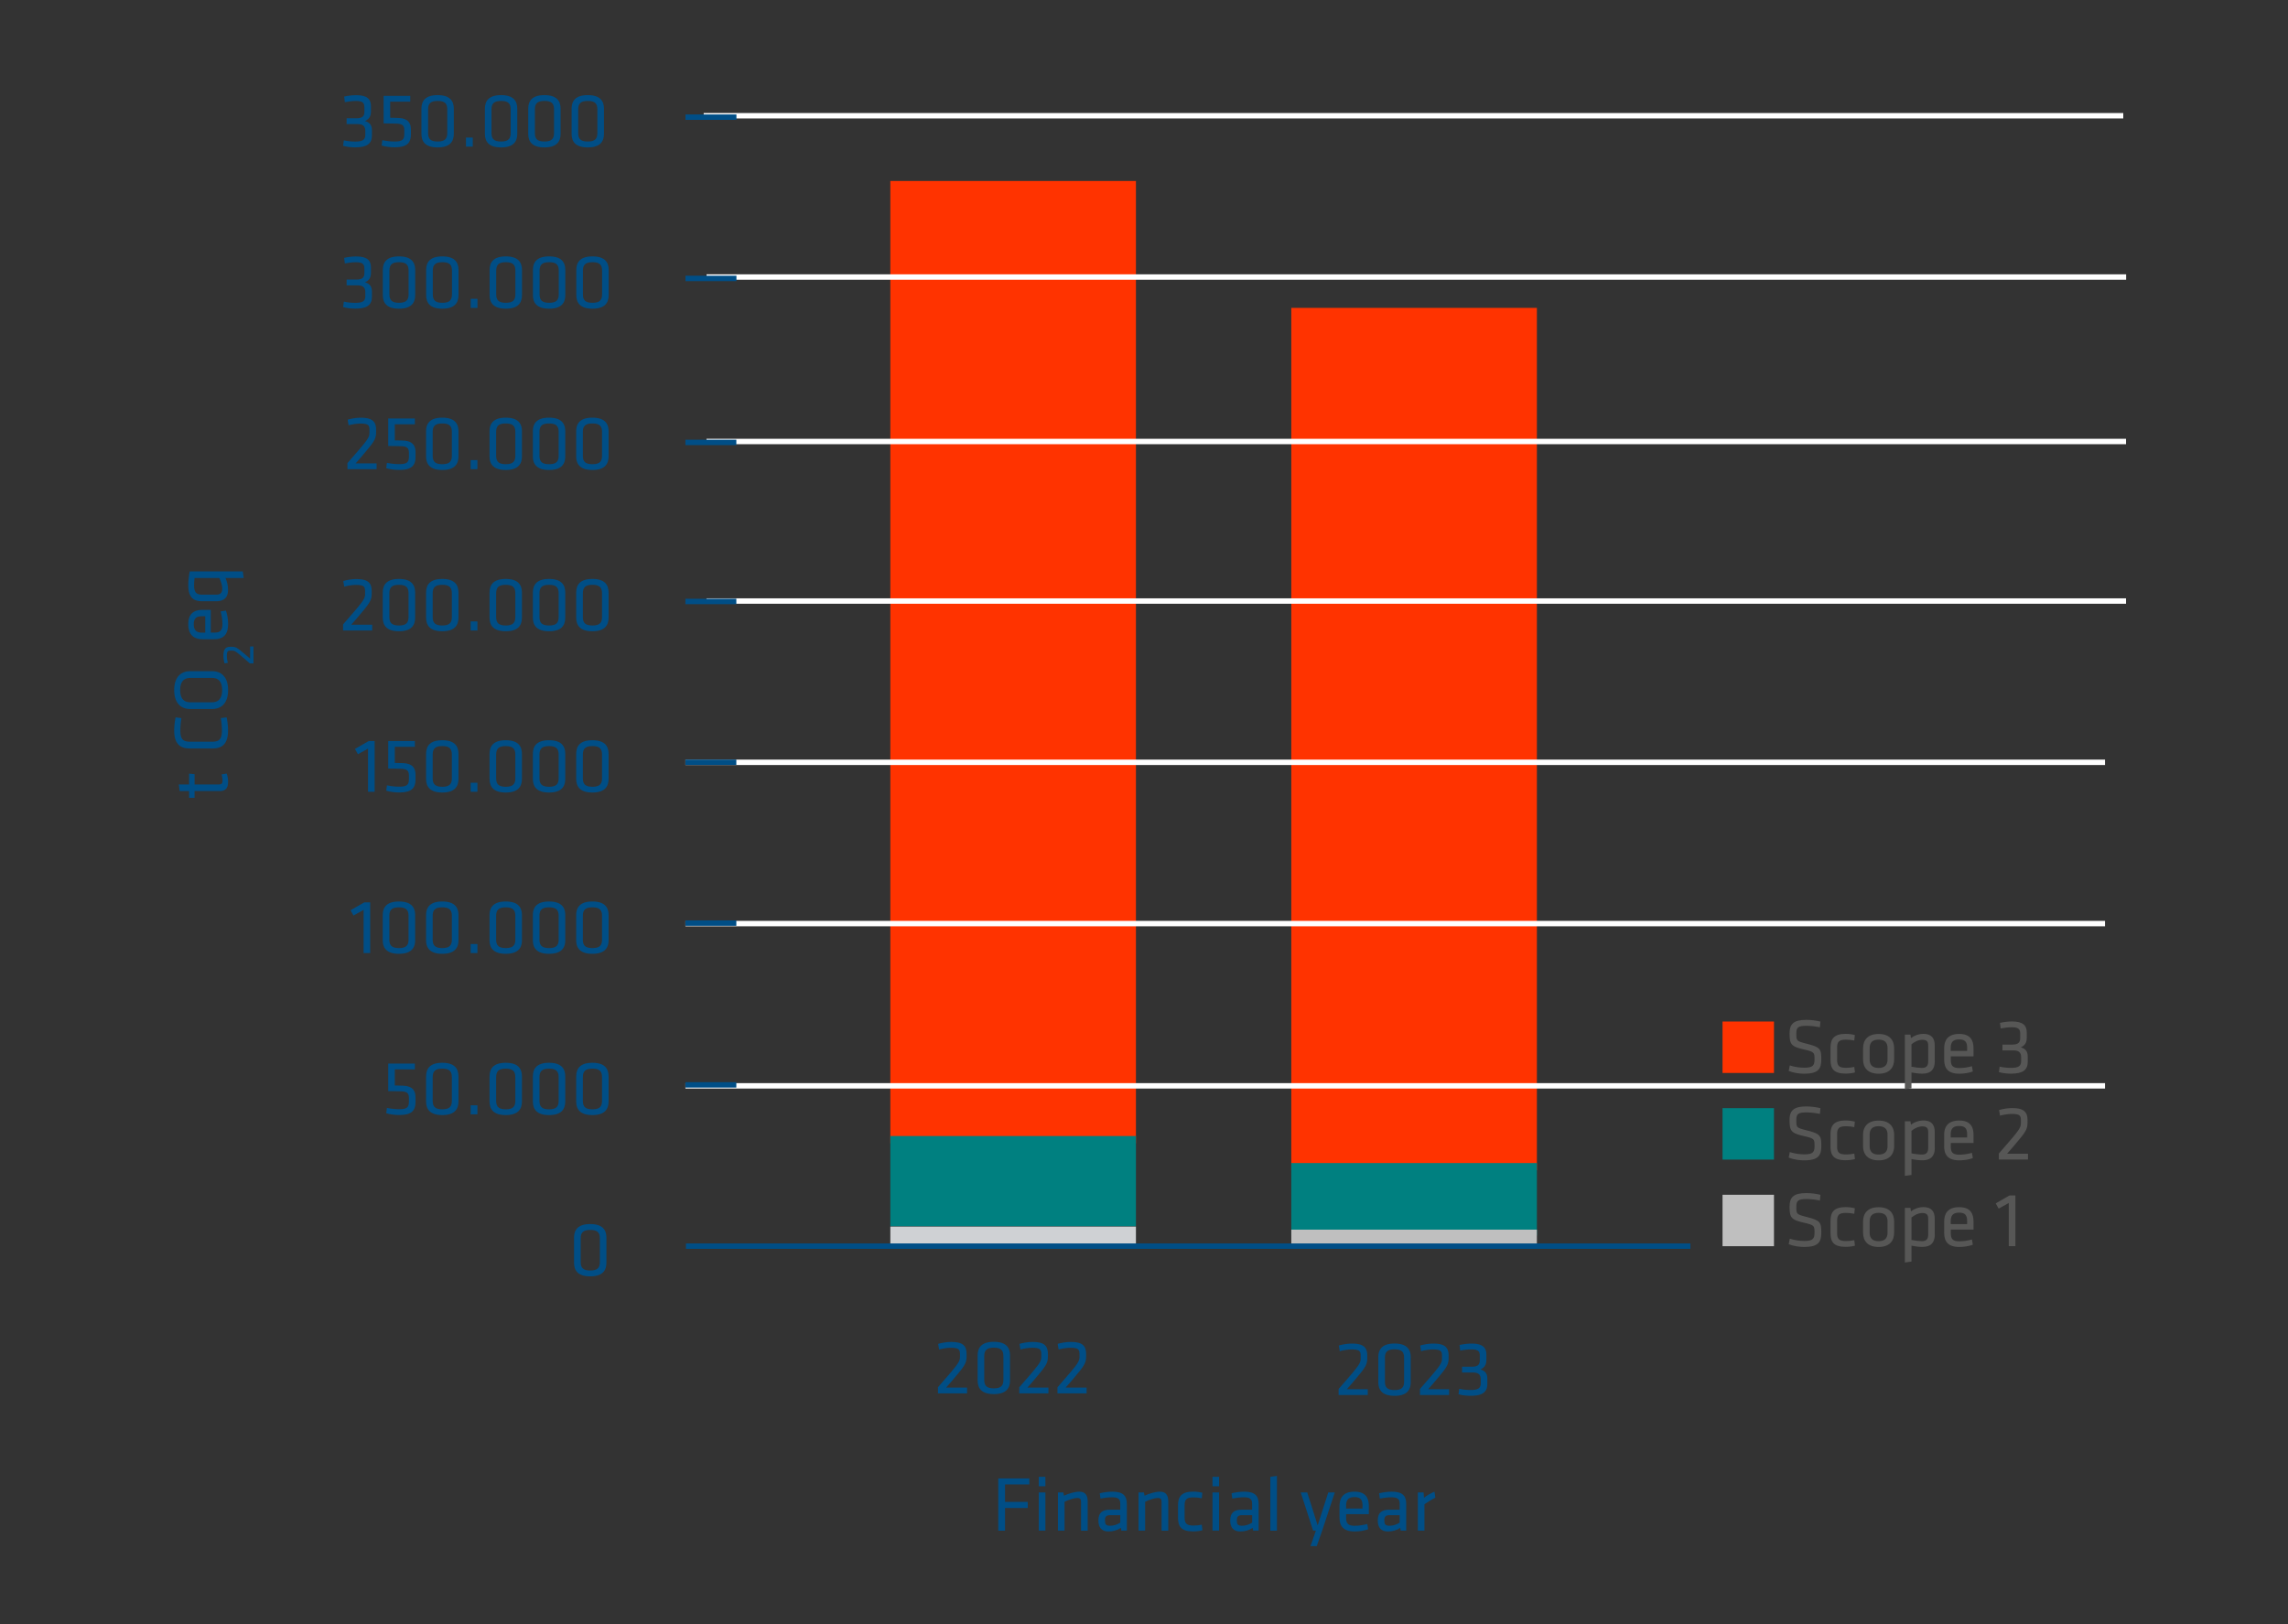 <svg id="Ebene_1" data-name="Ebene 1" xmlns="http://www.w3.org/2000/svg" viewBox="0 0 422.5 300"><rect x="0" y="0" width="422.5" height="300" fill="#333333" stroke="none"/><defs><style>.cls-1{stroke:#fff}.cls-1,.cls-2{fill:none}.cls-3{fill:#bfbfbf}.cls-3,.cls-4,.cls-5,.cls-6,.cls-8{stroke-width:0}.cls-4{fill:#f30}.cls-2{stroke:#004e86}.cls-5{fill:teal}.cls-6{fill:#004e86}.cls-8{fill:#575756}</style></defs><path class="cls-6" d="M41.86 142.89c.16.44.26.96.26 1.48 0 1.19-.44 1.75-1.61 1.75h-4.58v1.25h-1.01v-1.25h-1.74l-.17-1.22h1.91v-2l1.01.1v1.9h4.38c.52 0 .78-.07.78-.72 0-.33-.06-.68-.17-1.13l.94-.16ZM39.2 137c1.35 0 1.78-.52 1.78-2.1 0-.58-.07-1.52-.2-2.26l1.07-.13c.16.7.26 1.71.26 2.44 0 2.36-1.01 3.3-2.84 3.3h-4.26c-1.83 0-2.84-.94-2.84-3.3 0-.72.1-1.74.26-2.44l1.07.13c-.13.74-.2 1.68-.2 2.26 0 1.58.44 2.1 1.78 2.1h4.12ZM39.19 123.98c1.61 0 2.93 1 2.93 3.49s-1.32 3.49-2.93 3.49H35.1c-1.61 0-2.93-1-2.93-3.49s1.32-3.49 2.93-3.49h4.09Zm-.03 5.74c1.19 0 1.86-.72 1.86-2.25s-.67-2.25-1.86-2.25h-4.03c-1.19 0-1.86.72-1.86 2.25s.67 2.25 1.86 2.25h4.03ZM46.15 122.55c-.71-.62-.9-.79-1.68-1.45-1.02-.86-1.24-.92-1.64-.92h-.25c-.53 0-.69.14-.69 1 0 .4.09.93.19 1.25l-.61.1a5.3 5.3 0 0 1-.21-1.41c0-1.3.46-1.65 1.32-1.65h.19c.67 0 .96.12 1.96.96.73.61.84.69 1.45 1.24v-2.26h.63v3.14h-.65ZM41.07 115.17c0-.7-.13-1.46-.33-2.23l.97-.16c.25.67.41 1.61.41 2.49 0 2.09-1 2.8-2.59 2.8h-2.12c-1.46 0-2.64-.67-2.64-2.77s1.2-2.65 2.67-2.65h1.48v4.2h.59c1.12 0 1.57-.3 1.57-1.68Zm-3.17 1.69v-3.03h-.58c-.99 0-1.54.33-1.54 1.48s.55 1.55 1.54 1.55h.58ZM37.41 111.06c-1.61 0-2.64-.58-2.64-3 0-.65.09-1.71.28-2.52h9.78l.17 1.22h-3.38c.26.49.49 1.33.49 2.23 0 1.46-.86 2.07-2.2 2.07H37.4Zm-1.47-4.31c-.07.48-.1.96-.1 1.39 0 1.44.58 1.7 1.52 1.7h2.59c.73 0 1.09-.32 1.09-1.14 0-.62-.3-1.46-.54-1.94h-4.57Z"/><path class="cls-4" d="M164.41 33.43h45.35v177.76h-45.35z"/><path class="cls-5" d="M164.41 209.84h45.35v16.67h-45.35z"/><path style="fill:#cfd1d4;stroke-width:0" d="M164.41 226.57h45.35v3.61h-45.35z"/><path class="cls-6" d="M173.2 256.25c1.07-1.22 1.35-1.54 2.49-2.88 1.48-1.75 1.58-2.13 1.58-2.81v-.42c0-.91-.25-1.19-1.71-1.19-.68 0-1.59.16-2.15.32l-.17-1.04c.62-.19 1.58-.36 2.42-.36 2.23 0 2.83.78 2.83 2.26v.32c0 1.15-.2 1.64-1.65 3.36-1.04 1.25-1.19 1.44-2.13 2.49h3.87v1.07h-5.38v-1.12ZM186.51 255c0 1.45-.74 2.51-2.99 2.51s-2.99-1.06-2.99-2.51v-4.64c0-1.45.74-2.51 2.99-2.51s2.99 1.06 2.99 2.51V255Zm-2.99-6.07c-1.33 0-1.77.51-1.77 1.57v4.38c0 1.06.44 1.57 1.77 1.57s1.77-.51 1.77-1.57v-4.38c0-1.06-.44-1.57-1.77-1.57ZM188.22 256.25c1.07-1.22 1.35-1.54 2.49-2.88 1.48-1.75 1.58-2.13 1.58-2.81v-.42c0-.91-.25-1.19-1.71-1.19-.68 0-1.59.16-2.15.32l-.17-1.04c.62-.19 1.58-.36 2.42-.36 2.23 0 2.83.78 2.83 2.26v.32c0 1.15-.2 1.64-1.65 3.36-1.04 1.25-1.19 1.44-2.13 2.49h3.87v1.07h-5.38v-1.12ZM195.27 256.25c1.07-1.22 1.35-1.54 2.49-2.88 1.48-1.75 1.58-2.13 1.58-2.81v-.42c0-.91-.25-1.19-1.71-1.19-.68 0-1.59.16-2.15.32l-.17-1.04c.62-.19 1.58-.36 2.42-.36 2.23 0 2.83.78 2.83 2.26v.32c0 1.15-.2 1.64-1.65 3.36-1.04 1.25-1.19 1.44-2.13 2.49h3.87v1.07h-5.38v-1.12Z"/><path class="cls-4" d="M238.45 56.87h45.35v159.3h-45.35z"/><path class="cls-5" d="M238.45 214.83h45.35v13.39h-45.35z"/><path class="cls-3" d="M238.45 227.13h45.35v2.83h-45.35z"/><path class="cls-6" d="M247.19 256.56c1.07-1.22 1.35-1.54 2.49-2.88 1.48-1.75 1.58-2.13 1.58-2.81v-.42c0-.91-.25-1.19-1.71-1.19-.68 0-1.59.16-2.15.32l-.17-1.04c.62-.19 1.58-.36 2.42-.36 2.23 0 2.83.78 2.83 2.26v.32c0 1.14-.2 1.64-1.65 3.36a75.157 75.157 0 0 1-2.13 2.49h3.87v1.07h-5.38v-1.12ZM260.5 255.32c0 1.45-.74 2.51-2.99 2.51s-2.99-1.06-2.99-2.51v-4.64c0-1.45.74-2.51 2.99-2.51s2.99 1.06 2.99 2.51v4.64Zm-2.99-6.08c-1.33 0-1.77.51-1.77 1.57v4.38c0 1.06.43 1.57 1.77 1.57s1.77-.51 1.77-1.57v-4.38c0-1.06-.43-1.57-1.77-1.57ZM262.21 256.56c1.07-1.22 1.35-1.54 2.49-2.88 1.48-1.75 1.58-2.13 1.58-2.81v-.42c0-.91-.25-1.19-1.71-1.19-.68 0-1.59.16-2.15.32l-.17-1.04c.62-.19 1.58-.36 2.42-.36 2.23 0 2.83.78 2.83 2.26v.32c0 1.14-.2 1.64-1.65 3.36a75.157 75.157 0 0 1-2.13 2.49h3.87v1.07h-5.38v-1.12ZM269.45 256.52c.7.16 1.41.23 2.12.23 1.36 0 1.86-.32 1.86-1.25v-.72c0-.94-.52-1.26-1.46-1.26h-1.99v-1.07h1.83c1.13 0 1.45-.43 1.45-1.2v-.84c0-.87-.41-1.16-1.57-1.16-.65 0-1.38.09-2.04.22l-.13-1.03c.61-.14 1.45-.26 2.2-.26 2.04 0 2.75.71 2.75 2.06v.85c0 .88-.2 1.43-1.1 1.87.8.23 1.28.68 1.28 1.72v.94c0 1.51-.9 2.2-3.07 2.2-.7 0-1.64-.09-2.25-.29l.13-1.01ZM65.27 169.11l-.54-.97 2.54-1.46h1.09v9.36h-1.22v-7.97l-1.87 1.04ZM76.66 173.67c0 1.45-.74 2.51-2.99 2.51s-2.99-1.06-2.99-2.51v-4.64c0-1.45.74-2.51 2.99-2.51s2.99 1.06 2.99 2.51v4.64Zm-2.99-6.07c-1.33 0-1.77.51-1.77 1.57v4.38c0 1.06.44 1.57 1.77 1.57s1.77-.51 1.77-1.57v-4.38c0-1.06-.44-1.57-1.77-1.57ZM84.66 173.67c0 1.45-.74 2.51-2.99 2.51s-2.99-1.06-2.99-2.51v-4.64c0-1.45.74-2.51 2.99-2.51s2.99 1.06 2.99 2.51v4.64Zm-2.99-6.07c-1.33 0-1.77.51-1.77 1.57v4.38c0 1.06.44 1.57 1.77 1.57s1.77-.51 1.77-1.57v-4.38c0-1.06-.44-1.57-1.77-1.57ZM86.91 174.37h1.25v1.67h-1.25v-1.67ZM96.38 173.67c0 1.45-.74 2.51-2.99 2.51s-2.99-1.06-2.99-2.51v-4.64c0-1.45.74-2.51 2.99-2.51s2.99 1.06 2.99 2.51v4.64Zm-2.99-6.07c-1.33 0-1.77.51-1.77 1.57v4.38c0 1.06.44 1.57 1.77 1.57s1.77-.51 1.77-1.57v-4.38c0-1.06-.44-1.57-1.77-1.57ZM104.38 173.67c0 1.45-.74 2.51-2.99 2.51s-2.99-1.06-2.99-2.51v-4.64c0-1.45.74-2.51 2.99-2.51s2.99 1.06 2.99 2.51v4.64Zm-2.99-6.07c-1.33 0-1.77.51-1.77 1.57v4.38c0 1.06.44 1.57 1.77 1.57s1.77-.51 1.77-1.57v-4.38c0-1.06-.44-1.57-1.77-1.57ZM112.38 173.67c0 1.45-.74 2.51-2.99 2.51s-2.99-1.06-2.99-2.51v-4.64c0-1.45.74-2.51 2.99-2.51s2.99 1.06 2.99 2.51v4.64Zm-2.98-6.07c-1.33 0-1.77.51-1.77 1.57v4.38c0 1.06.43 1.57 1.77 1.57s1.77-.51 1.77-1.57v-4.38c0-1.06-.44-1.57-1.77-1.57Z"/><path class="cls-1" d="M126.57 170.6h262.14"/><path class="cls-2" d="M126.57 170.51h9.4"/><path class="cls-6" d="m66.09 139.31-.54-.97 2.54-1.46h1.09v9.37h-1.22v-7.97l-1.87 1.04ZM71.68 136.88h4.93v1.07H72.9v2.97c.61.01.9.01 1.55.04 1.73.07 2.28.91 2.28 2.17v.84c0 1.54-.67 2.41-2.97 2.41-.72 0-1.7-.09-2.44-.33l.13-.99c.72.17 1.59.25 2.29.25 1.45 0 1.77-.38 1.77-1.41v-.64c0-.87-.29-1.23-1.49-1.26-.97-.03-1.61-.03-2.33-.04v-5.09ZM84.66 143.88c0 1.45-.74 2.51-2.99 2.51s-2.99-1.06-2.99-2.51v-4.64c0-1.45.74-2.51 2.99-2.51s2.99 1.06 2.99 2.51v4.64Zm-2.99-6.07c-1.33 0-1.77.51-1.77 1.57v4.38c0 1.06.44 1.57 1.77 1.57s1.77-.51 1.77-1.57v-4.38c0-1.06-.44-1.57-1.77-1.57ZM86.91 144.58h1.25v1.67h-1.25v-1.67ZM96.38 143.88c0 1.45-.74 2.51-2.99 2.51s-2.99-1.06-2.99-2.51v-4.64c0-1.45.74-2.51 2.99-2.51s2.99 1.06 2.99 2.51v4.64Zm-2.99-6.07c-1.33 0-1.77.51-1.77 1.57v4.38c0 1.06.44 1.57 1.77 1.57s1.77-.51 1.77-1.57v-4.38c0-1.06-.44-1.57-1.77-1.57ZM104.38 143.88c0 1.45-.74 2.51-2.99 2.51s-2.99-1.06-2.99-2.51v-4.64c0-1.45.74-2.51 2.99-2.51s2.99 1.06 2.99 2.51v4.64Zm-2.99-6.07c-1.33 0-1.77.51-1.77 1.57v4.38c0 1.06.44 1.57 1.77 1.57s1.77-.51 1.77-1.57v-4.38c0-1.06-.44-1.57-1.77-1.57ZM112.38 143.88c0 1.45-.74 2.51-2.99 2.51s-2.99-1.06-2.99-2.51v-4.64c0-1.45.74-2.51 2.99-2.51s2.99 1.06 2.99 2.51v4.64Zm-2.98-6.07c-1.33 0-1.77.51-1.77 1.57v4.38c0 1.06.44 1.57 1.77 1.57s1.77-.51 1.77-1.57v-4.38c0-1.06-.44-1.57-1.77-1.57Z"/><path class="cls-1" d="M126.57 140.81h262.14"/><path class="cls-2" d="M126.57 140.8h9.4"/><path class="cls-6" d="M63.35 115.34c1.07-1.22 1.35-1.54 2.49-2.88 1.48-1.75 1.58-2.13 1.58-2.81v-.42c0-.91-.25-1.19-1.71-1.19-.68 0-1.59.16-2.15.32l-.17-1.04c.62-.19 1.58-.36 2.42-.36 2.23 0 2.83.78 2.83 2.26v.32c0 1.15-.2 1.64-1.65 3.36-1.04 1.25-1.19 1.44-2.13 2.49h3.87v1.07h-5.38v-1.12ZM76.66 114.09c0 1.45-.74 2.51-2.99 2.51s-2.99-1.06-2.99-2.51v-4.64c0-1.45.74-2.51 2.99-2.51s2.99 1.06 2.99 2.51v4.64Zm-2.99-6.07c-1.33 0-1.77.51-1.77 1.57v4.38c0 1.06.44 1.57 1.77 1.57s1.77-.51 1.77-1.57v-4.38c0-1.06-.44-1.57-1.77-1.57ZM84.66 114.09c0 1.45-.74 2.51-2.99 2.51s-2.99-1.06-2.99-2.51v-4.64c0-1.45.74-2.51 2.99-2.51s2.99 1.06 2.99 2.51v4.64Zm-2.99-6.07c-1.33 0-1.77.51-1.77 1.57v4.38c0 1.06.44 1.57 1.77 1.57s1.77-.51 1.77-1.57v-4.38c0-1.06-.44-1.57-1.77-1.57ZM86.91 114.79h1.25v1.67h-1.25v-1.67ZM96.38 114.09c0 1.45-.74 2.51-2.99 2.51s-2.99-1.06-2.99-2.51v-4.64c0-1.45.74-2.51 2.99-2.51s2.99 1.06 2.99 2.51v4.64Zm-2.99-6.07c-1.33 0-1.77.51-1.77 1.57v4.38c0 1.06.44 1.57 1.77 1.57s1.77-.51 1.77-1.57v-4.38c0-1.06-.44-1.57-1.77-1.57ZM104.38 114.09c0 1.45-.74 2.51-2.99 2.51s-2.99-1.06-2.99-2.51v-4.64c0-1.45.74-2.51 2.99-2.51s2.99 1.06 2.99 2.51v4.64Zm-2.99-6.07c-1.33 0-1.77.51-1.77 1.57v4.38c0 1.06.43 1.57 1.77 1.57s1.77-.51 1.77-1.57v-4.38c0-1.06-.44-1.57-1.77-1.57ZM112.38 114.09c0 1.45-.74 2.51-2.99 2.51s-2.99-1.06-2.99-2.51v-4.64c0-1.45.74-2.51 2.99-2.51s2.99 1.06 2.99 2.51v4.64Zm-2.98-6.07c-1.33 0-1.77.51-1.77 1.57v4.38c0 1.06.43 1.57 1.77 1.57s1.77-.51 1.77-1.57v-4.38c0-1.06-.44-1.57-1.77-1.57Z"/><path class="cls-1" d="M130.46 111.02h262.13"/><path class="cls-2" d="M126.57 111.1h9.4"/><path class="cls-1" d="M130.46 81.55h262.13"/><path class="cls-6" d="M64.16 85.54c1.07-1.22 1.35-1.54 2.49-2.88 1.48-1.75 1.58-2.13 1.58-2.81v-.42c0-.91-.25-1.19-1.71-1.19-.68 0-1.59.16-2.15.32l-.17-1.04c.62-.19 1.58-.36 2.42-.36 2.23 0 2.83.78 2.83 2.26v.32c0 1.14-.2 1.64-1.65 3.36a75.157 75.157 0 0 1-2.13 2.49h3.87v1.07h-5.38v-1.12ZM71.68 77.3h4.93v1.07H72.9v2.97c.61.01.9.01 1.55.04 1.73.07 2.28.91 2.28 2.17v.84c0 1.54-.67 2.41-2.97 2.41-.72 0-1.7-.09-2.44-.33l.13-.99c.72.17 1.59.25 2.29.25 1.45 0 1.77-.38 1.77-1.41v-.64c0-.87-.29-1.23-1.49-1.26-.97-.03-1.61-.03-2.33-.04v-5.09ZM84.66 84.3c0 1.45-.74 2.51-2.99 2.51s-2.99-1.06-2.99-2.51v-4.64c0-1.45.74-2.51 2.99-2.51s2.99 1.06 2.99 2.51v4.64Zm-2.99-6.08c-1.33 0-1.77.51-1.77 1.57v4.38c0 1.06.44 1.57 1.77 1.57s1.77-.51 1.77-1.57v-4.38c0-1.06-.44-1.57-1.77-1.57ZM86.91 84.99h1.25v1.67h-1.25v-1.67ZM96.38 84.3c0 1.45-.74 2.51-2.99 2.51s-2.99-1.06-2.99-2.51v-4.64c0-1.45.74-2.51 2.99-2.51s2.99 1.06 2.99 2.51v4.64Zm-2.99-6.08c-1.33 0-1.77.51-1.77 1.57v4.38c0 1.06.44 1.57 1.77 1.57s1.77-.51 1.77-1.57v-4.38c0-1.06-.44-1.57-1.77-1.57ZM104.38 84.3c0 1.45-.74 2.51-2.99 2.51s-2.99-1.06-2.99-2.51v-4.64c0-1.45.74-2.51 2.99-2.51s2.99 1.06 2.99 2.51v4.64Zm-2.99-6.08c-1.33 0-1.77.51-1.77 1.57v4.38c0 1.06.43 1.57 1.77 1.57s1.77-.51 1.77-1.57v-4.38c0-1.06-.44-1.57-1.77-1.57ZM112.38 84.3c0 1.45-.74 2.51-2.99 2.51s-2.99-1.06-2.99-2.51v-4.64c0-1.45.74-2.51 2.99-2.51s2.99 1.06 2.99 2.51v4.64Zm-2.98-6.08c-1.33 0-1.77.51-1.77 1.57v4.38c0 1.06.43 1.57 1.77 1.57s1.77-.51 1.77-1.57v-4.38c0-1.06-.44-1.57-1.77-1.57Z"/><path class="cls-2" d="M126.57 81.72h9.4"/><path class="cls-1" d="M130.47 51.17h262.14"/><path class="cls-6" d="M63.48 55.71c.7.16 1.41.23 2.12.23 1.36 0 1.86-.32 1.86-1.25v-.72c0-.94-.52-1.26-1.46-1.26h-1.99v-1.07h1.83c1.13 0 1.45-.44 1.45-1.2v-.84c0-.87-.41-1.16-1.57-1.16-.65 0-1.38.09-2.04.22l-.13-1.03c.61-.14 1.45-.26 2.2-.26 2.04 0 2.75.71 2.75 2.06v.85c0 .88-.2 1.44-1.1 1.87.8.23 1.28.68 1.28 1.72v.94c0 1.51-.9 2.2-3.07 2.2-.7 0-1.64-.09-2.25-.29l.13-1.01ZM76.67 54.51c0 1.45-.74 2.51-2.99 2.51s-2.99-1.06-2.99-2.51v-4.64c0-1.45.74-2.51 2.99-2.51s2.99 1.06 2.99 2.51v4.64Zm-2.99-6.08c-1.33 0-1.77.51-1.77 1.56v4.38c0 1.06.44 1.56 1.77 1.56s1.77-.51 1.77-1.56v-4.38c0-1.06-.44-1.56-1.77-1.56ZM84.67 54.51c0 1.45-.74 2.51-2.99 2.51s-2.99-1.06-2.99-2.51v-4.64c0-1.45.74-2.51 2.99-2.51s2.99 1.06 2.99 2.51v4.64Zm-2.98-6.08c-1.33 0-1.77.51-1.77 1.56v4.38c0 1.06.44 1.56 1.77 1.56s1.77-.51 1.77-1.56v-4.38c0-1.06-.44-1.56-1.77-1.56ZM86.92 55.2h1.25v1.67h-1.25V55.2ZM96.39 54.51c0 1.45-.74 2.51-2.99 2.51s-2.99-1.06-2.99-2.51v-4.64c0-1.45.74-2.51 2.99-2.51s2.99 1.06 2.99 2.51v4.64Zm-2.99-6.08c-1.33 0-1.77.51-1.77 1.56v4.38c0 1.06.44 1.56 1.77 1.56s1.77-.51 1.77-1.56v-4.38c0-1.06-.44-1.56-1.77-1.56ZM104.39 54.51c0 1.45-.74 2.51-2.99 2.51s-2.99-1.06-2.99-2.51v-4.64c0-1.45.74-2.51 2.99-2.51s2.99 1.06 2.99 2.51v4.64Zm-2.98-6.08c-1.33 0-1.77.51-1.77 1.56v4.38c0 1.06.43 1.56 1.77 1.56s1.77-.51 1.77-1.56v-4.38c0-1.06-.44-1.56-1.77-1.56ZM112.4 54.51c0 1.45-.74 2.51-2.99 2.51s-2.99-1.06-2.99-2.51v-4.64c0-1.45.74-2.51 2.99-2.51s2.99 1.06 2.99 2.51v4.64Zm-2.99-6.08c-1.33 0-1.77.51-1.77 1.56v4.38c0 1.06.43 1.56 1.77 1.56s1.77-.51 1.77-1.56v-4.38c0-1.06-.44-1.56-1.77-1.56Z"/><path class="cls-2" d="M126.58 51.43h9.41"/><path class="cls-6" d="M71.68 196.46h4.93v1.07H72.9v2.97c.61.01.9.01 1.55.04 1.73.07 2.28.91 2.28 2.17v.84c0 1.54-.67 2.41-2.97 2.41-.72 0-1.7-.09-2.44-.33l.13-.99c.72.17 1.59.25 2.29.25 1.45 0 1.77-.38 1.77-1.41v-.64c0-.87-.29-1.23-1.49-1.26-.97-.03-1.61-.03-2.33-.04v-5.09ZM84.66 203.46c0 1.45-.74 2.51-2.99 2.51s-2.99-1.06-2.99-2.51v-4.64c0-1.45.74-2.51 2.99-2.51s2.99 1.06 2.99 2.51v4.64Zm-2.99-6.07c-1.33 0-1.77.51-1.77 1.57v4.38c0 1.06.44 1.57 1.77 1.57s1.77-.51 1.77-1.57v-4.38c0-1.06-.44-1.57-1.77-1.57ZM86.91 204.16h1.25v1.67h-1.25v-1.67ZM96.38 203.46c0 1.45-.74 2.51-2.99 2.51s-2.99-1.06-2.99-2.51v-4.64c0-1.45.74-2.51 2.99-2.51s2.99 1.06 2.99 2.51v4.64Zm-2.99-6.07c-1.33 0-1.77.51-1.77 1.57v4.38c0 1.06.44 1.57 1.77 1.57s1.77-.51 1.77-1.57v-4.38c0-1.06-.44-1.57-1.77-1.57ZM104.38 203.46c0 1.45-.74 2.51-2.99 2.51s-2.99-1.06-2.99-2.51v-4.64c0-1.45.74-2.51 2.99-2.51s2.99 1.06 2.99 2.51v4.64Zm-2.99-6.07c-1.33 0-1.77.51-1.77 1.57v4.38c0 1.06.43 1.57 1.77 1.57s1.77-.51 1.77-1.57v-4.38c0-1.06-.44-1.57-1.77-1.57ZM112.38 203.46c0 1.45-.74 2.51-2.99 2.51s-2.99-1.06-2.99-2.51v-4.64c0-1.45.74-2.51 2.99-2.51s2.99 1.06 2.99 2.51v4.64Zm-2.98-6.07c-1.33 0-1.77.51-1.77 1.57v4.38c0 1.06.43 1.57 1.77 1.57s1.77-.51 1.77-1.57v-4.38c0-1.06-.44-1.57-1.77-1.57Z"/><path class="cls-1" d="M126.57 200.57h262.14"/><path class="cls-2" d="M126.57 200.39h9.4"/><path class="cls-1" d="M129.94 21.38h262.14"/><path class="cls-6" d="M63.48 25.92c.7.16 1.41.23 2.12.23 1.36 0 1.86-.32 1.86-1.25v-.72c0-.94-.52-1.26-1.46-1.26h-1.99v-1.07h1.83c1.13 0 1.45-.44 1.45-1.2v-.84c0-.87-.41-1.16-1.57-1.16-.65 0-1.38.09-2.04.22l-.13-1.03c.61-.14 1.45-.26 2.2-.26 2.04 0 2.75.71 2.75 2.06v.85c0 .88-.2 1.44-1.1 1.87.8.23 1.28.68 1.28 1.72v.94c0 1.51-.9 2.2-3.07 2.2-.7 0-1.64-.09-2.25-.29l.13-1.01ZM70.83 17.71h4.93v1.07h-3.71v2.97c.61.01.9.01 1.55.04 1.73.07 2.28.91 2.28 2.17v.84c0 1.54-.67 2.41-2.97 2.41-.72 0-1.7-.09-2.44-.33l.13-.99c.72.17 1.59.25 2.29.25 1.45 0 1.77-.38 1.77-1.41v-.64c0-.87-.29-1.23-1.49-1.26-.97-.03-1.61-.03-2.33-.04V17.7ZM83.8 24.72c0 1.45-.74 2.51-2.99 2.51s-2.99-1.06-2.99-2.51v-4.64c0-1.45.74-2.51 2.99-2.51s2.99 1.06 2.99 2.51v4.64Zm-2.98-6.08c-1.33 0-1.77.51-1.77 1.56v4.38c0 1.06.44 1.56 1.77 1.56s1.77-.51 1.77-1.56V20.2c0-1.06-.44-1.56-1.77-1.56ZM86.05 25.41h1.25v1.67h-1.25v-1.67ZM95.52 24.72c0 1.45-.74 2.51-2.99 2.51s-2.99-1.06-2.99-2.51v-4.64c0-1.45.74-2.51 2.99-2.51s2.99 1.06 2.99 2.51v4.64Zm-2.99-6.08c-1.33 0-1.77.51-1.77 1.56v4.38c0 1.06.44 1.56 1.77 1.56s1.77-.51 1.77-1.56V20.2c0-1.06-.44-1.56-1.77-1.56ZM103.52 24.72c0 1.45-.74 2.51-2.99 2.51s-2.99-1.06-2.99-2.51v-4.64c0-1.45.74-2.51 2.99-2.51s2.99 1.06 2.99 2.51v4.64Zm-2.98-6.08c-1.33 0-1.77.51-1.77 1.56v4.38c0 1.06.44 1.56 1.77 1.56s1.77-.51 1.77-1.56V20.2c0-1.06-.44-1.56-1.77-1.56ZM111.53 24.72c0 1.45-.74 2.51-2.99 2.51s-2.99-1.06-2.99-2.51v-4.64c0-1.45.74-2.51 2.99-2.51s2.99 1.06 2.99 2.51v4.64Zm-2.99-6.08c-1.33 0-1.77.51-1.77 1.56v4.38c0 1.06.43 1.56 1.77 1.56s1.77-.51 1.77-1.56V20.2c0-1.06-.44-1.56-1.77-1.56Z"/><path class="cls-2" d="M126.58 21.64h9.41"/><path class="cls-6" d="M111.98 233.25c0 1.45-.74 2.51-2.99 2.51s-2.99-1.06-2.99-2.51v-4.64c0-1.45.74-2.51 2.99-2.51s2.99 1.06 2.99 2.51v4.64Zm-2.98-6.07c-1.33 0-1.77.51-1.77 1.56v4.38c0 1.06.44 1.56 1.77 1.56s1.77-.51 1.77-1.56v-4.38c0-1.06-.44-1.56-1.77-1.56Z"/><path class="cls-2" d="M126.67 230.18h185.48"/><path class="cls-6" d="M184.34 282.73v-9.65h5.74v1.12h-4.49v3.22h4.19v1.12h-4.19v4.2h-1.25ZM191.82 274.54v-1.75h1.22v1.75h-1.22Zm0 8.19v-7.06h1.22v7.06h-1.22ZM199.62 282.73v-5.39c0-.46-.23-.65-.68-.65-.52 0-1.61.32-2.36.71v5.33h-1.22v-7.06h.99l.12.61c.78-.38 2-.75 2.84-.75 1.13 0 1.54.71 1.54 1.8v5.41h-1.22ZM208.09 282.73h-1.03l-.07-.52c-.62.43-1.44.67-2.29.67-1.32 0-1.87-.78-1.87-2.03 0-1.46.74-1.99 2.16-1.99h1.88v-1.1c0-.88-.39-1.19-1.54-1.19-.68 0-1.57.12-2.12.23l-.13-.97c.67-.17 1.57-.3 2.32-.3 2.02 0 2.68.78 2.68 2.29v4.91Zm-1.22-2.86h-1.8c-.75 0-1.03.23-1.03.94s.13 1.02 1 1.02c.61 0 1.29-.23 1.83-.58v-1.38ZM214.5 282.73v-5.39c0-.46-.23-.65-.68-.65-.52 0-1.61.32-2.36.71v5.33h-1.22v-7.06h.99l.12.61c.78-.38 2-.75 2.84-.75 1.13 0 1.54.71 1.54 1.8v5.41h-1.22ZM217.53 280.31v-2.22c0-1.62.61-2.57 2.81-2.57.62 0 1.32.1 1.68.22l-.1 1.01c-.55-.12-1.06-.16-1.55-.16-1.22 0-1.62.35-1.62 1.45v2.3c0 1.1.41 1.45 1.62 1.45.49 0 1-.04 1.55-.16l.12 1.02c-.36.12-1.07.22-1.7.22-2.26 0-2.81-.94-2.81-2.57ZM223.9 274.54v-1.75h1.22v1.75h-1.22Zm0 8.19v-7.06h1.22v7.06h-1.22ZM232.43 282.73h-1.03l-.07-.52c-.62.43-1.43.67-2.29.67-1.32 0-1.87-.78-1.87-2.03 0-1.46.74-1.99 2.16-1.99h1.88v-1.1c0-.88-.39-1.19-1.54-1.19-.68 0-1.57.12-2.12.23l-.13-.97c.67-.17 1.57-.3 2.32-.3 2.01 0 2.68.78 2.68 2.29v4.91Zm-1.21-2.86h-1.8c-.75 0-1.03.23-1.03.94s.13 1.02 1 1.02c.61 0 1.29-.23 1.83-.58v-1.38ZM234.58 282.73v-9.94l1.22-.17v10.12h-1.22ZM242.99 282.73h-.51l-2.29-7.06h1.2l1.93 6.09 1.96-6.09h1.2l-2.33 7.06-1 2.86H242l.99-2.86ZM250.25 281.83c.7 0 1.46-.13 2.23-.33l.16.97c-.67.25-1.61.41-2.49.41-2.09 0-2.8-1-2.8-2.59v-2.12c0-1.46.67-2.64 2.77-2.64s2.65 1.2 2.65 2.67v1.48h-4.2v.59c0 1.12.3 1.57 1.68 1.57Zm-1.68-3.18h3.03v-.58c0-.99-.33-1.54-1.48-1.54s-1.55.55-1.55 1.54v.58ZM259.68 282.73h-1.03l-.07-.52c-.62.43-1.43.67-2.29.67-1.32 0-1.87-.78-1.87-2.03 0-1.46.74-1.99 2.16-1.99h1.88v-1.1c0-.88-.39-1.19-1.54-1.19-.68 0-1.57.12-2.12.23l-.13-.97c.67-.17 1.57-.3 2.32-.3 2.02 0 2.68.78 2.68 2.29v4.91Zm-1.22-2.86h-1.8c-.75 0-1.03.23-1.03.94s.13 1.02 1 1.02c.61 0 1.29-.23 1.83-.58v-1.38ZM265.06 276.64c-.67.32-1.44.81-2.02 1.22v4.87h-1.22v-7.06h1.06l.07.99c.52-.41 1.25-.84 1.94-1.13l.16 1.12Z"/><path class="cls-4" d="M318.08 188.69h9.5v9.5h-9.5z"/><path class="cls-8" d="M333.17 198.33c-.93 0-2.04-.17-2.87-.51l.2-1.02c.88.28 1.81.42 2.7.42 1.55 0 1.87-.41 1.87-1.51 0-1.3-.01-1.42-2-1.87-2.33-.52-2.61-.97-2.61-2.97 0-1.68.7-2.49 3.09-2.49.84 0 1.84.12 2.61.32l-.1 1.06c-.77-.17-1.68-.28-2.48-.28-1.58 0-1.87.32-1.87 1.44 0 1.33 0 1.39 1.91 1.87 2.57.64 2.7 1.02 2.7 2.9 0 1.68-.49 2.64-3.15 2.64ZM338.02 195.76v-2.22c0-1.62.61-2.57 2.81-2.57.62 0 1.32.1 1.68.22l-.1 1.01c-.55-.12-1.06-.16-1.55-.16-1.22 0-1.62.35-1.62 1.45v2.3c0 1.1.41 1.45 1.62 1.45.49 0 1-.04 1.55-.16l.12 1.01c-.36.12-1.07.22-1.7.22-2.26 0-2.81-.94-2.81-2.57ZM346.9 198.33c-2.06 0-2.87-1.17-2.87-2.65v-2.04c0-1.48.81-2.65 2.87-2.65s2.87 1.17 2.87 2.65v2.04c0 1.48-.81 2.65-2.87 2.65Zm0-6.3c-1.1 0-1.65.52-1.65 1.55v2.13c0 1.03.55 1.55 1.65 1.55s1.65-.52 1.65-1.55v-2.13c0-1.03-.55-1.55-1.65-1.55ZM357.28 196.02c0 1.41-.64 2.3-2.29 2.3-.62 0-1.45-.1-2.02-.22v2.93l-1.22.17v-10.09h1.03l.1.64c.58-.46 1.41-.78 2.33-.78 1.39 0 2.06.74 2.06 2.16v2.88Zm-4.31 1.02c.65.13 1.45.22 1.94.22.81 0 1.15-.38 1.15-1.23v-2.88c0-.73-.23-1.09-1.09-1.09-.7 0-1.48.38-2 .84v4.15ZM361.91 197.28c.7 0 1.46-.13 2.23-.33l.16.97c-.67.25-1.61.41-2.49.41-2.09 0-2.8-1-2.8-2.59v-2.12c0-1.46.67-2.64 2.77-2.64s2.65 1.2 2.65 2.67v1.48h-4.2v.59c0 1.12.3 1.57 1.68 1.57Zm-1.69-3.17h3.03v-.58c0-.99-.33-1.54-1.48-1.54s-1.55.55-1.55 1.54v.58ZM369.24 197.02c.7.16 1.41.23 2.12.23 1.36 0 1.86-.32 1.86-1.25v-.72c0-.94-.52-1.26-1.46-1.26h-1.99v-1.07h1.83c1.13 0 1.45-.44 1.45-1.2v-.84c0-.87-.41-1.16-1.57-1.16-.65 0-1.38.09-2.04.22l-.13-1.03c.61-.14 1.45-.26 2.2-.26 2.04 0 2.75.71 2.75 2.06v.85c0 .88-.2 1.44-1.1 1.87.8.23 1.28.68 1.28 1.72v.94c0 1.51-.9 2.2-3.07 2.2-.7 0-1.64-.09-2.25-.29l.13-1.01Z"/><path class="cls-5" d="M318.08 204.69h9.5v9.5h-9.5z"/><path class="cls-8" d="M333.17 214.33c-.93 0-2.04-.17-2.87-.51l.2-1.02c.88.28 1.81.42 2.7.42 1.55 0 1.87-.41 1.87-1.51 0-1.3-.01-1.42-2-1.87-2.33-.52-2.61-.97-2.61-2.97 0-1.68.7-2.49 3.09-2.49.84 0 1.84.12 2.61.32l-.1 1.06c-.77-.17-1.68-.28-2.48-.28-1.58 0-1.87.32-1.87 1.44 0 1.33 0 1.39 1.91 1.87 2.57.64 2.7 1.02 2.7 2.9 0 1.68-.49 2.64-3.15 2.64ZM338.02 211.76v-2.22c0-1.62.61-2.57 2.81-2.57.62 0 1.32.1 1.68.22l-.1 1.01c-.55-.12-1.06-.16-1.55-.16-1.22 0-1.62.35-1.62 1.45v2.3c0 1.1.41 1.45 1.62 1.45.49 0 1-.04 1.55-.16l.12 1.01c-.36.12-1.07.22-1.7.22-2.26 0-2.81-.94-2.81-2.57ZM346.9 214.33c-2.06 0-2.87-1.17-2.87-2.65v-2.04c0-1.48.81-2.65 2.87-2.65s2.87 1.17 2.87 2.65v2.04c0 1.48-.81 2.65-2.87 2.65Zm0-6.3c-1.1 0-1.65.52-1.65 1.55v2.13c0 1.03.55 1.55 1.65 1.55s1.65-.52 1.65-1.55v-2.13c0-1.03-.55-1.55-1.65-1.55ZM357.28 212.02c0 1.41-.64 2.3-2.29 2.3-.62 0-1.45-.1-2.02-.22v2.93l-1.22.17v-10.09h1.03l.1.64c.58-.46 1.41-.78 2.33-.78 1.39 0 2.06.74 2.06 2.16v2.88Zm-4.31 1.02c.65.13 1.45.22 1.94.22.81 0 1.15-.38 1.15-1.23v-2.88c0-.73-.23-1.09-1.09-1.09-.7 0-1.48.38-2 .84v4.15ZM361.91 213.28c.7 0 1.46-.13 2.23-.33l.16.97c-.67.25-1.61.41-2.49.41-2.09 0-2.8-1-2.8-2.59v-2.12c0-1.46.67-2.64 2.77-2.64s2.65 1.2 2.65 2.67v1.48h-4.2v.59c0 1.12.3 1.57 1.68 1.57Zm-1.69-3.17h3.03v-.58c0-.99-.33-1.54-1.48-1.54s-1.55.55-1.55 1.54v.58ZM369.11 213.06c1.07-1.22 1.35-1.54 2.49-2.88 1.48-1.75 1.58-2.13 1.58-2.81v-.42c0-.91-.25-1.19-1.71-1.19-.68 0-1.59.16-2.15.32l-.17-1.04c.62-.19 1.58-.36 2.42-.36 2.23 0 2.83.78 2.83 2.26v.32c0 1.15-.2 1.64-1.65 3.36a75.157 75.157 0 0 1-2.13 2.49h3.87v1.07h-5.38v-1.12Z"/><path class="cls-3" d="M318.08 220.69h9.5v9.5h-9.5z"/><path class="cls-8" d="M333.17 230.33c-.93 0-2.04-.17-2.87-.51l.2-1.02c.88.28 1.81.42 2.7.42 1.55 0 1.87-.41 1.87-1.51 0-1.3-.01-1.42-2-1.87-2.33-.52-2.61-.97-2.61-2.97 0-1.68.7-2.49 3.09-2.49.84 0 1.84.12 2.61.32l-.1 1.06c-.77-.17-1.68-.28-2.48-.28-1.58 0-1.87.32-1.87 1.44 0 1.33 0 1.39 1.91 1.87 2.57.64 2.7 1.02 2.7 2.9 0 1.68-.49 2.64-3.15 2.64ZM338.02 227.76v-2.22c0-1.62.61-2.57 2.81-2.57.62 0 1.32.1 1.68.22l-.1 1.01c-.55-.12-1.06-.16-1.55-.16-1.22 0-1.62.35-1.62 1.45v2.3c0 1.1.41 1.45 1.62 1.45.49 0 1-.04 1.55-.16l.12 1.01c-.36.12-1.07.22-1.7.22-2.26 0-2.81-.94-2.81-2.57ZM346.9 230.33c-2.06 0-2.87-1.17-2.87-2.65v-2.04c0-1.48.81-2.65 2.87-2.65s2.87 1.17 2.87 2.65v2.04c0 1.48-.81 2.65-2.87 2.65Zm0-6.3c-1.1 0-1.65.52-1.65 1.55v2.13c0 1.03.55 1.55 1.65 1.55s1.65-.52 1.65-1.55v-2.13c0-1.03-.55-1.55-1.65-1.55ZM357.28 228.02c0 1.41-.64 2.3-2.29 2.3-.62 0-1.45-.1-2.02-.22v2.93l-1.22.17v-10.09h1.03l.1.64c.58-.46 1.41-.78 2.33-.78 1.39 0 2.06.74 2.06 2.16v2.88Zm-4.31 1.02c.65.13 1.45.22 1.94.22.81 0 1.15-.38 1.15-1.23v-2.88c0-.73-.23-1.09-1.09-1.09-.7 0-1.48.38-2 .84v4.15ZM361.91 229.28c.7 0 1.46-.13 2.23-.33l.16.97c-.67.25-1.61.41-2.49.41-2.09 0-2.8-1-2.8-2.59v-2.12c0-1.46.67-2.64 2.77-2.64s2.65 1.2 2.65 2.67v1.48h-4.2v.59c0 1.12.3 1.57 1.68 1.57Zm-1.69-3.17h3.03v-.58c0-.99-.33-1.54-1.48-1.54s-1.55.55-1.55 1.54v.58ZM369.07 223.25l-.54-.97 2.54-1.46h1.09v9.36h-1.22v-7.97l-1.87 1.04Z"/></svg>
